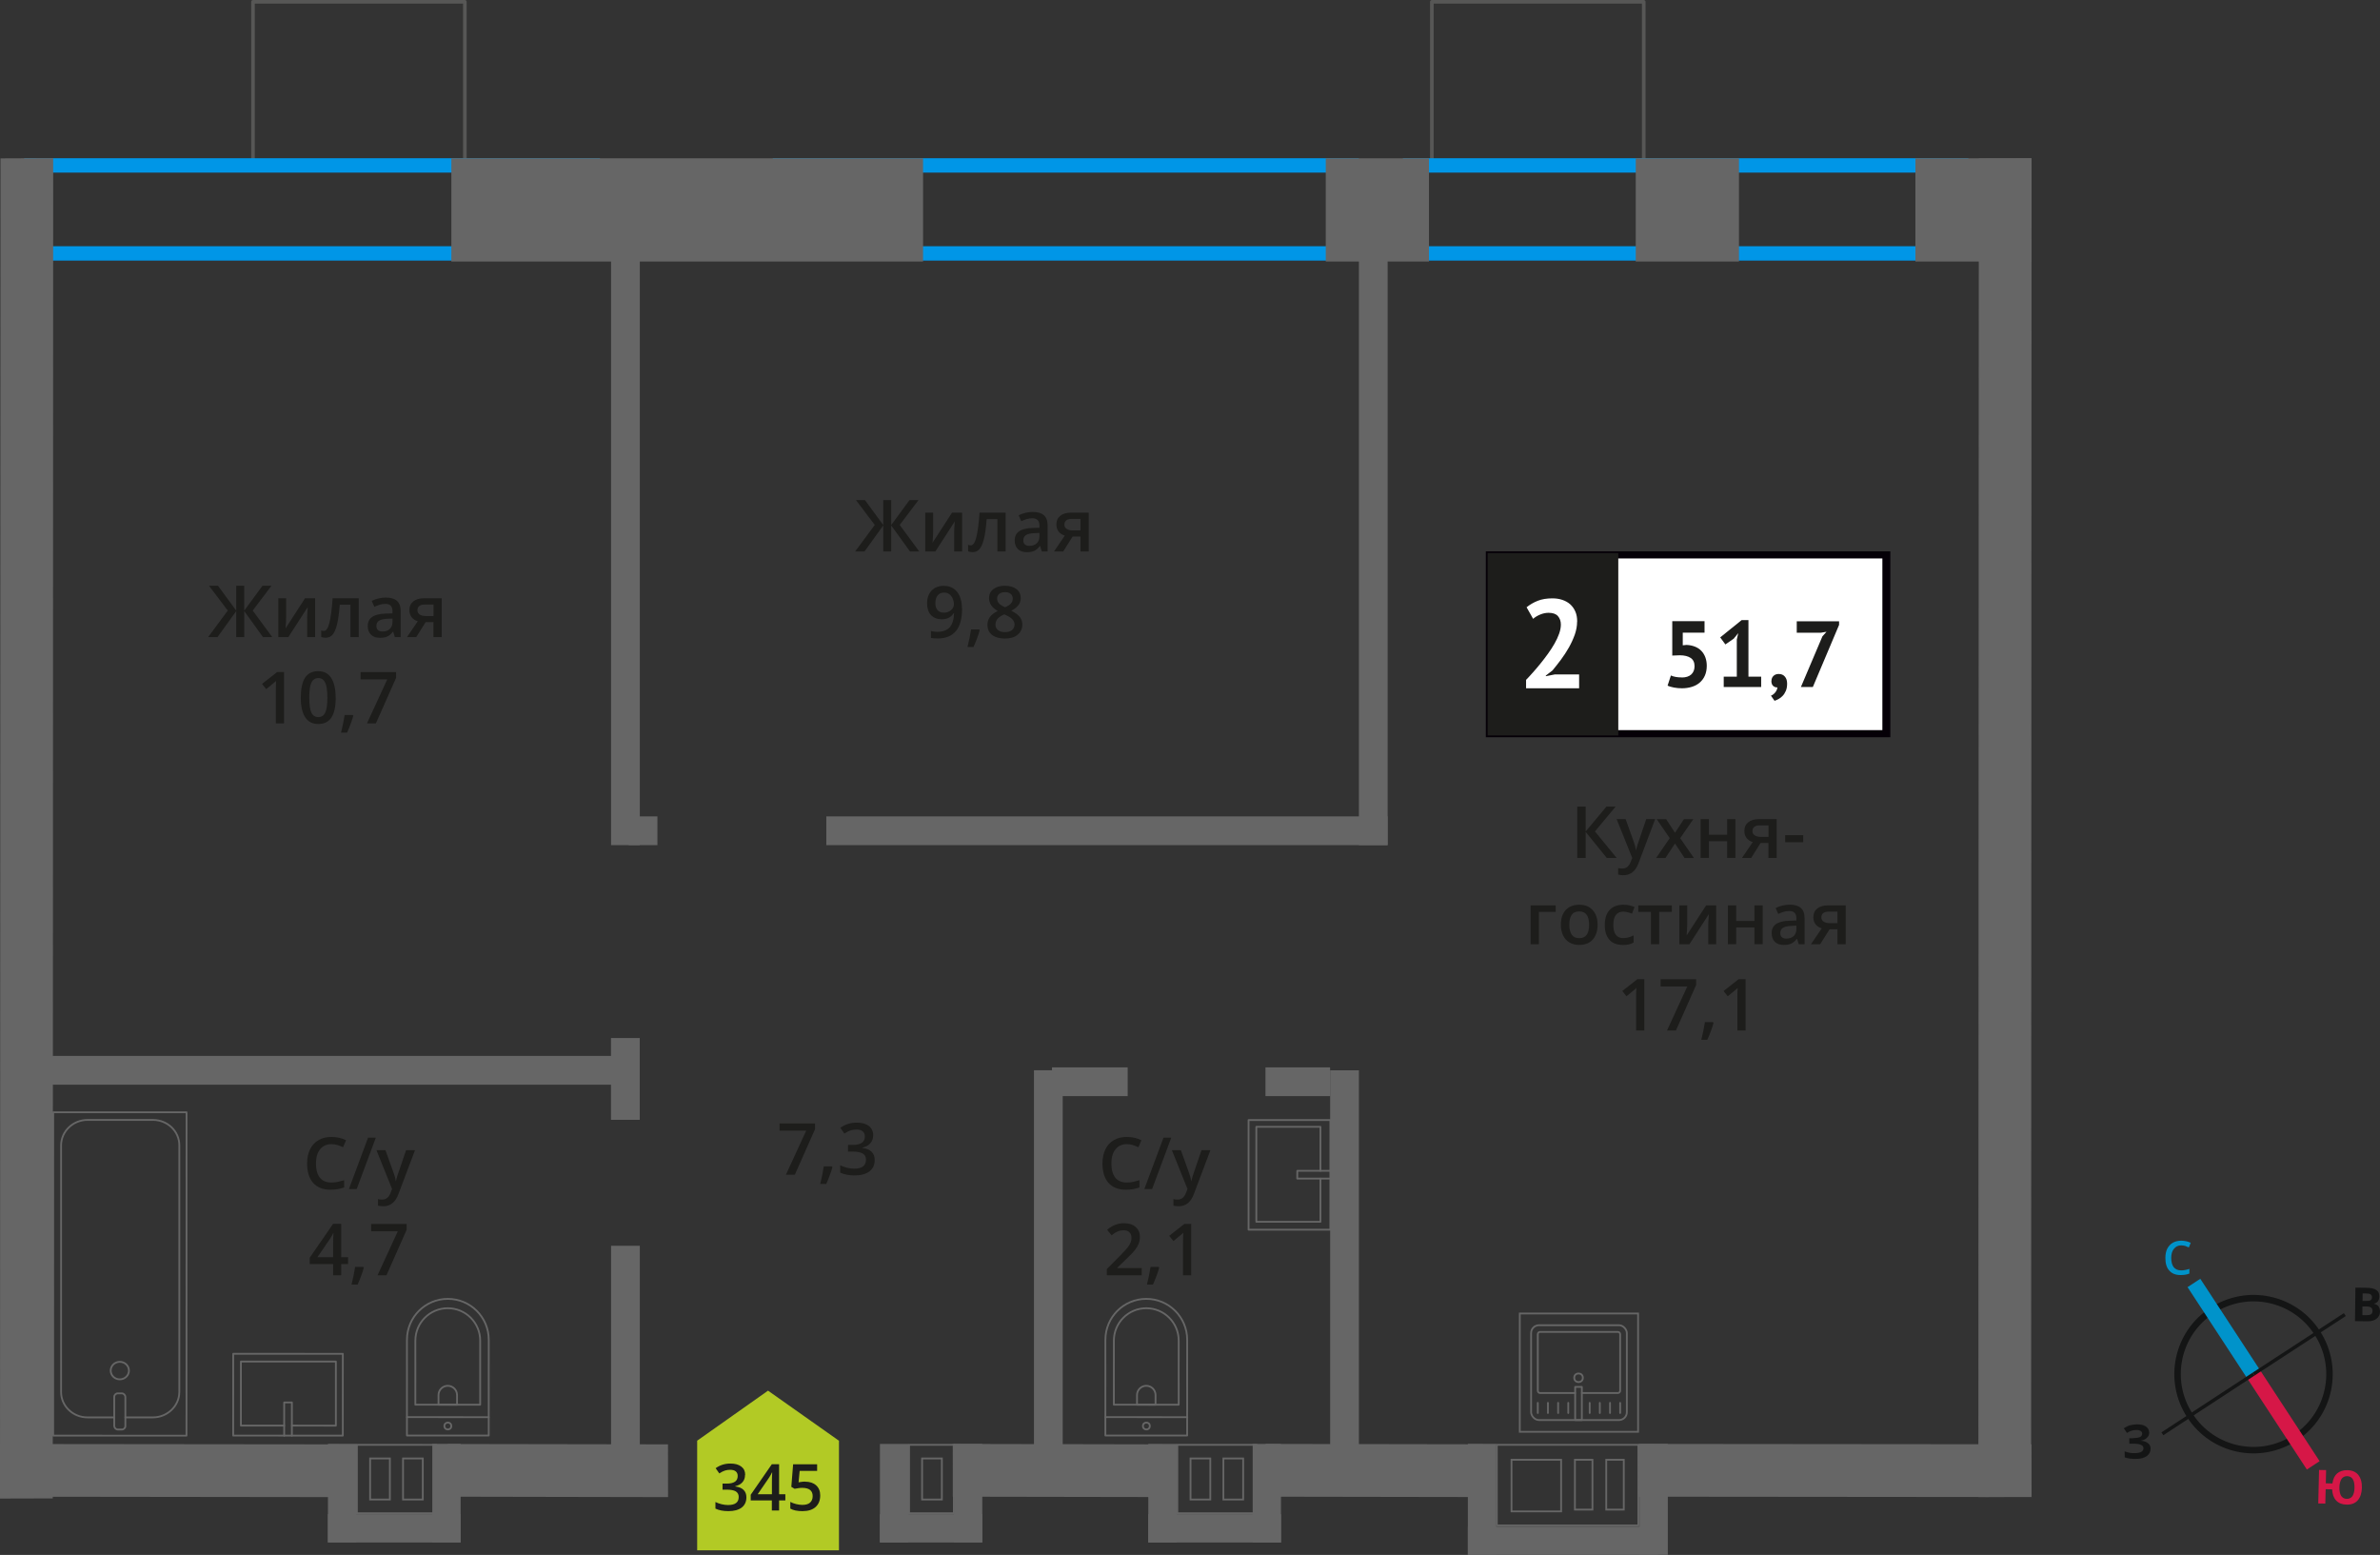 <?xml version="1.0" encoding="UTF-8"?>
<svg xmlns="http://www.w3.org/2000/svg" viewBox="0 0 331.14 216.29">
  <rect x="0" y="0" width="331.14" height="216.29" fill="#333333" stroke="none"/>
  <defs>
    <style>
      .cls-1 {
        stroke: #141515;
        stroke-width: .9px;
      }

      .cls-1, .cls-2, .cls-3, .cls-4, .cls-5 {
        fill: none;
      }

      .cls-1, .cls-3, .cls-5 {
        stroke-miterlimit: 10;
      }

      .cls-2 {
        stroke: #666;
        stroke-width: .25px;
      }

      .cls-2, .cls-4 {
        stroke-linecap: round;
        stroke-linejoin: round;
      }

      .cls-3 {
        stroke: #0093ca;
      }

      .cls-3, .cls-5 {
        stroke-width: 2.12px;
      }

      .cls-6 {
        fill: #0093ca;
      }

      .cls-6, .cls-7, .cls-8, .cls-9, .cls-10, .cls-11, .cls-12, .cls-13, .cls-14, .cls-15 {
        stroke-width: 0px;
      }

      .cls-7 {
        fill: #666;
      }

      .cls-8 {
        fill: #050007;
      }

      .cls-9 {
        fill: #666;
      }

      .cls-4 {
        stroke: #575756;
      }

      .cls-4, .cls-16 {
        stroke-width: .5px;
      }

      .cls-10, .cls-16 {
        fill: #1d1d1b;
      }

      .cls-11 {
        fill: #0096e7;
      }

      .cls-16 {
        stroke: #1d1d1b;
        stroke-miterlimit: 22.93;
      }

      .cls-12 {
        fill: #141515;
      }

      .cls-5 {
        stroke: #d61747;
      }

      .cls-13 {
        fill: #d61747;
      }

      .cls-14 {
        fill: #fff;
      }

      .cls-15 {
        fill: #b2ca25;
        fill-rule: evenodd;
      }
    </style>
  </defs>
  <g id="conditioner">
    <rect class="cls-4" x="199.22" y=".25" width="29.48" height="22.66" transform="translate(427.92 23.16) rotate(-180)"/>
    <rect class="cls-4" x="35.2" y=".25" width="29.48" height="22.66" transform="translate(99.88 23.16) rotate(-180)"/>
  </g>
  <g id="windows">
    <path class="cls-11" d="M271.87,24.01v10.24h-74.68v-10.24h74.68M273.87,22.01h-78.68v14.24h78.68v-14.24h0Z"/>
    <path class="cls-11" d="M187.06,24.01v10.24h-77.54v-10.24h77.54M189.06,22.01h-81.54v14.24h81.54v-14.24h0Z"/>
    <path class="cls-11" d="M81.47,24.01v10.24H5.36v-10.24h76.11M83.47,22.01H3.36v14.24h80.11v-14.24h0Z"/>
  </g>
  <g id="vent">
    <g>
      <path class="cls-9" d="M168.51,201.1h1.58s.25,0,.25,0h2.5s.25,0,.25,0h0s1.58,0,1.58,0v7.36s0,1.91,0,1.91h-1.58s-.25,0-.25,0h-2.75s-1.58,0-1.58,0h0s-.25,0-.25,0h-2.75s-1.58,0-1.58,0v-9.27h1.58s.25,0,.25,0h2.74M165.52,208.71h3v-5.96h-2.75s-.25,0-.25,0v5.71s0,.25,0,.25M170.09,208.71h3v-5.96h-3v5.96M172.84,200.85h0s-2.5,0-2.5,0h0s-2.08,0-2.08,0h0s-2.5,0-2.5,0h0s-2.08,0-2.08,0v9.77h2.08s0,0,0,0h2.5s2.08,0,2.08,0h0s2.5,0,2.5,0h0s2.08,0,2.08,0h0v-9.77s-2.08,0-2.08,0h0ZM165.77,208.46v-5.46s2.5,0,2.5,0v5.46h-2.5ZM170.34,208.46v-5.46h2.5v5.46h-2.5Z"/>
      <rect class="cls-7" x="154.88" y="205.74" width="13.71" height="3.94" transform="translate(-45.97 369.44) rotate(-90)"/>
      <rect class="cls-7" x="169.4" y="205.74" width="13.71" height="3.94" transform="translate(-31.45 383.96) rotate(-90)"/>
      <rect class="cls-7" x="159.77" y="210.62" width="18.46" height="3.94"/>
    </g>
    <g>
      <path class="cls-9" d="M54.36,201.1h1.58s.25,0,.25,0h2.5s.25,0,.25,0h0s1.58,0,1.58,0v9.27s-1.58,0-1.58,0h0s-.25,0-.25,0h-2.75s-1.58,0-1.58,0h0s-.25,0-.25,0h-2.75s-1.58,0-1.58,0v-9.27s1.58,0,1.58,0h0s.25,0,.25,0h2.74M51.37,208.71h3v-5.96h-2.75s-.25,0-.25,0v5.96M55.95,208.71h3v-5.96h-3v5.96M58.7,200.85h0s-2.5,0-2.5,0h0s-2.08,0-2.08,0h0s-2.5,0-2.5,0h0s-2.08,0-2.08,0v9.77s2.08,0,2.08,0h0s2.5,0,2.5,0h0s2.08,0,2.08,0h0s2.5,0,2.5,0h0s2.08,0,2.08,0h0s0,0,0,0v-9.76h-2.08ZM51.62,208.46v-5.46h2.5v5.46h-2.5ZM56.2,208.46v-5.46h2.5v5.46h-2.5Z"/>
      <rect class="cls-7" x="40.74" y="205.74" width="13.71" height="3.94" transform="translate(-160.11 255.29) rotate(-90)"/>
      <rect class="cls-7" x="55.26" y="205.74" width="13.71" height="3.94" transform="translate(-145.59 269.81) rotate(-90)"/>
      <rect class="cls-7" x="45.62" y="210.62" width="18.46" height="3.94"/>
    </g>
    <g>
      <path class="cls-9" d="M132.59,201.1v9.27h-.7s-.25,0-.25,0h-1.44s-.25,0-.25,0h-.7s-.25,0-.25,0h-1.69s-.7,0-.7,0v-9.27h.7s.25,0,.25,0h1.69s.7,0,.7,0h0s.25,0,.25,0h1.69s.7,0,.7,0M128.17,208.71h3v-5.96h-2.75s-.25,0-.25,0v5.71s0,.25,0,.25M132.84,200.85h-1.2s-1.44,0-1.44,0h0s-1.2,0-1.2,0h0s-1.44,0-1.44,0h0s-1.2,0-1.2,0v9.77h1.2s1.44,0,1.44,0h0s1.2,0,1.2,0h0s1.44,0,1.44,0h0s1.2,0,1.2,0h0s0,0,0,0v-2.15h0v-7.61h0ZM128.42,208.46v-5.46s2.5,0,2.5,0v5.46h-2.5Z"/>
      <rect class="cls-7" x="117.54" y="205.74" width="13.71" height="3.94" transform="translate(-83.31 332.1) rotate(-90)"/>
      <rect class="cls-7" x="127.84" y="205.74" width="13.71" height="3.94" transform="translate(-73.01 342.39) rotate(-90)"/>
      <rect class="cls-7" x="122.43" y="210.62" width="14.23" height="3.94"/>
    </g>
    <g>
      <rect class="cls-7" x="198.48" y="206.6" width="15.44" height="3.94" transform="translate(-2.37 414.76) rotate(-90)"/>
      <rect class="cls-7" x="222.36" y="206.6" width="15.44" height="3.94" transform="translate(21.51 438.64) rotate(-90)"/>
      <rect class="cls-7" x="204.23" y="212.35" width="26.43" height="3.94" transform="translate(434.89 428.64) rotate(-180)"/>
      <g>
        <path class="cls-9" d="M227.83,201.1v10.96h-19.45v-10.96h19.45M228.08,200.85h-19.95v11.46h19.95v-11.46h0Z"/>
        <g>
          <path class="cls-9" d="M217.08,203.18v6.93h-6.65v-6.93h6.65M217.33,202.93h-7.15v7.43h7.15v-7.43h0Z"/>
          <path class="cls-9" d="M221.44,203.18v6.68h-2.19v-6.68h2.19M221.69,202.93h-2.69v7.18h2.69v-7.18h0Z"/>
          <path class="cls-9" d="M225.8,203.18v6.68h-2.19v-6.68h2.19M226.05,202.93h-2.69v7.18h2.69v-7.18h0Z"/>
        </g>
      </g>
    </g>
  </g>
  <g id="furniture">
    <g>
      <path class="cls-2" d="M52.81,184.51h13.32c3.14,0,5.69,2.55,5.69,5.69h0c0,3.14-2.55,5.69-5.69,5.69h-13.32v-11.38h0Z" transform="translate(-127.9 252.46) rotate(-89.99)"/>
      <path class="cls-2" d="M55.6,184.18h8.91c2.49,0,4.51,2.02,4.51,4.51h0c0,2.49-2.02,4.51-4.51,4.51h-8.91v-9.02h0Z" transform="translate(-126.4 250.96) rotate(-89.99)"/>
      <path class="cls-2" d="M60.99,192.8h1.34c.71,0,1.29.58,1.29,1.29h0c0,.71-.58,1.29-1.29,1.29h-1.34v-2.58h0Z" transform="translate(-131.8 256.35) rotate(-89.99)"/>
      <circle class="cls-2" cx="62.31" cy="198.36" r=".48"/>
      <line class="cls-2" x1="68" y1="197.13" x2="56.62" y2="197.12"/>
    </g>
    <g>
      <path class="cls-2" d="M150,184.51h13.32c3.14,0,5.69,2.55,5.69,5.69h0c0,3.14-2.55,5.69-5.69,5.69h-13.32v-11.38h0Z" transform="translate(-30.74 349.65) rotate(-89.99)"/>
      <path class="cls-2" d="M152.79,184.18h8.91c2.49,0,4.51,2.02,4.51,4.51h0c0,2.49-2.02,4.51-4.51,4.51h-8.91v-9.02h0Z" transform="translate(-29.23 348.15) rotate(-89.99)"/>
      <path class="cls-2" d="M158.18,192.8h1.34c.71,0,1.29.58,1.29,1.29h0c0,.71-.58,1.29-1.29,1.29h-1.34v-2.58h0Z" transform="translate(-34.63 353.54) rotate(-89.99)"/>
      <circle class="cls-2" cx="159.5" cy="198.36" r=".48"/>
      <line class="cls-2" x1="165.19" y1="197.13" x2="153.81" y2="197.12"/>
    </g>
    <g>
      <rect class="cls-2" x="34.38" y="186.38" width="11.38" height="15.25" transform="translate(-153.94 234.04) rotate(-89.99)"/>
      <polyline class="cls-2" points="39.54 199.7 39.54 195.08 40.61 195.08 40.61 199.7"/>
      <polyline class="cls-2" points="39.54 198.3 33.52 198.3 33.52 189.39 46.73 189.39 46.73 198.31 40.61 198.3"/>
    </g>
    <g>
      <rect class="cls-2" x="173.73" y="155.77" width="11.38" height="15.25" transform="translate(358.8 326.85) rotate(-179.99)"/>
      <polyline class="cls-2" points="185.11 163.94 180.49 163.94 180.5 162.86 185.11 162.86"/>
      <polyline class="cls-2" points="183.72 163.94 183.72 169.95 174.8 169.95 174.8 156.74 183.72 156.74 183.72 162.86"/>
    </g>
    <g>
      <rect class="cls-2" x="7.4" y="154.72" width="18.55" height="44.98" transform="translate(33.32 354.42) rotate(-179.99)"/>
      <rect class="cls-2" x="15.9" y="193.83" width="1.55" height="5.03" rx=".49" ry=".49" transform="translate(33.31 392.68) rotate(-179.99)"/>
      <path class="cls-2" d="M17.44,197.16h3.82c2.03,0,3.68-1.58,3.69-3.53v-34.32c0-1.95-1.64-3.53-3.68-3.53h-9.08c-2.03,0-3.68,1.58-3.69,3.53v34.32c0,1.95,1.64,3.53,3.68,3.53h3.71"/>
      <ellipse class="cls-2" cx="16.67" cy="190.65" rx="1.27" ry="1.22"/>
    </g>
    <g>
      <g>
        <rect class="cls-2" x="213.03" y="184.34" width="13.32" height="13.19" rx="1.09" ry="1.09" transform="translate(439.38 381.87) rotate(-180)"/>
        <path class="cls-2" d="M219.16,193.77h-4.88c-.18,0-.32-.14-.32-.32v-7.86c0-.18.14-.32.32-.32h10.82c.18,0,.32.14.32.32v7.86c0,.18-.14.32-.32.32h-5.01"/>
        <circle class="cls-2" cx="219.63" cy="191.65" r=".6"/>
        <rect class="cls-2" x="219.16" y="192.92" width=".93" height="4.61" transform="translate(439.25 390.45) rotate(-180)"/>
        <line class="cls-2" x1="225.42" y1="196.55" x2="225.42" y2="195.14"/>
        <line class="cls-2" x1="224.01" y1="196.55" x2="224.01" y2="195.14"/>
        <line class="cls-2" x1="222.59" y1="196.55" x2="222.59" y2="195.14"/>
        <line class="cls-2" x1="221.18" y1="196.55" x2="221.18" y2="195.14"/>
        <line class="cls-2" x1="218.2" y1="196.55" x2="218.2" y2="195.14"/>
        <line class="cls-2" x1="216.79" y1="196.55" x2="216.79" y2="195.14"/>
        <line class="cls-2" x1="215.37" y1="196.55" x2="215.37" y2="195.14"/>
        <line class="cls-2" x1="213.96" y1="196.55" x2="213.96" y2="195.14"/>
      </g>
      <path class="cls-9" d="M227.79,182.83v16.21h-16.21v-16.21h16.21M228.04,182.58h-16.71v16.71h16.71v-16.71h0Z"/>
    </g>
  </g>
  <g id="walls">
    <rect class="cls-7" x="6.46" y="146.88" width="81.29" height="4" transform="translate(94.2 297.76) rotate(-180)"/>
    <rect class="cls-7" x="114.98" y="113.56" width="78.09" height="4" transform="translate(308.04 231.12) rotate(180)"/>
    <rect class="cls-7" x="87.46" y="113.56" width="4" height="4" transform="translate(178.93 231.12) rotate(180)"/>
    <rect class="cls-7" x="176.08" y="148.47" width="8.99" height="4" transform="translate(361.14 300.94) rotate(180)"/>
    <rect class="cls-7" x="146.37" y="148.47" width="10.53" height="4" transform="translate(303.27 300.94) rotate(180)"/>
    <rect class="cls-7" x="72.56" y="185.75" width="28.91" height="4" transform="translate(-100.73 274.76) rotate(-90)"/>
    <rect class="cls-7" x="81.33" y="148.08" width="11.38" height="4" transform="translate(-63.07 237.1) rotate(-90)"/>
    <rect class="cls-7" x="145.8" y="70.3" width="90.52" height="4" transform="translate(118.77 263.36) rotate(-90)"/>
    <rect class="cls-7" x="41.75" y="70.3" width="90.52" height="4" transform="translate(14.72 159.31) rotate(-90)"/>
    <rect class="cls-7" x="160.12" y="173.82" width="53.88" height="4" transform="translate(11.25 362.88) rotate(-90)"/>
    <rect class="cls-7" x="118.92" y="173.82" width="53.88" height="4" transform="translate(-29.96 321.67) rotate(-90)"/>
    <rect class="cls-7" x="184.46" y="22.01" width="14.36" height="14.36" transform="translate(383.28 58.39) rotate(-180)"/>
    <rect class="cls-7" x="227.58" y="22.01" width="14.36" height="14.36" transform="translate(469.53 58.39) rotate(-180)"/>
    <rect class="cls-7" x="62.79" y="22.01" width="65.63" height="14.36" transform="translate(191.22 58.39) rotate(-180)"/>
    <rect class="cls-7" x="266.51" y="22.01" width="16.15" height="14.36" transform="translate(549.16 58.39) rotate(-180)"/>
    <polygon class="cls-7" points="227.97 200.85 282.65 200.9 282.66 208.24 227.98 208.19 227.97 200.85"/>
    <polygon class="cls-7" points="176.08 200.85 206.31 200.9 206.31 208.24 176.08 208.19 176.08 200.85"/>
    <polygon class="cls-7" points="132.56 200.85 161.73 200.91 161.74 208.24 132.57 208.19 132.56 200.85"/>
    <polygon class="cls-7" points="62.31 200.86 92.94 200.91 92.95 208.25 62.32 208.19 62.31 200.86"/>
    <polygon class="cls-7" points="0 200.86 47.1 200.91 47.1 208.25 0 208.19 0 200.86"/>
    <polygon class="cls-7" points="282.66 22.01 282.6 208.21 275.26 208.24 275.32 22.04 282.66 22.01"/>
    <polygon class="cls-7" points="7.4 22 7.34 208.43 0 208.45 .07 22.03 7.4 22"/>
    <g>
      <path class="cls-1" d="M307.77,182.3c4.89-3.2,11.44-1.83,14.62,3.07,3.19,4.87,1.83,11.44-3.07,14.62-4.89,3.2-11.44,1.83-14.62-3.07-3.2-4.89-1.83-11.44,3.07-14.62h0Z"/>
      <line class="cls-3" x1="305.25" y1="178.46" x2="313.55" y2="191.15"/>
      <line class="cls-5" x1="321.85" y1="203.83" x2="313.55" y2="191.15"/>
      <polygon class="cls-12" points="300.73 199.24 313.41 190.94 313.68 191.34 300.99 199.64 300.73 199.24"/>
      <polygon class="cls-12" points="326.11 182.66 313.41 190.94 313.68 191.34 326.38 183.06 326.11 182.66"/>
      <path class="cls-6" d="M303.49,173.23c-.44,0-.77.17-1.02.48-.25.29-.38.73-.38,1.27,0,.56.13,1,.35,1.29.25.29.58.44,1.04.44.21,0,.4-.02.58-.06.19-.04.38-.08.56-.15v.65c-.35.15-.77.21-1.23.21-.69,0-1.21-.21-1.57-.63-.38-.4-.54-1-.54-1.75,0-.48.08-.92.25-1.27.19-.35.44-.65.77-.84s.73-.29,1.19-.29.9.1,1.32.29l-.27.65c-.17-.08-.33-.15-.5-.21-.19-.04-.35-.08-.56-.08h0Z"/>
      <path class="cls-13" d="M328.62,206.96c-.02.75-.22,1.33-.58,1.74-.36.41-.89.61-1.56.59-.61-.01-1.08-.19-1.43-.56-.35-.36-.54-.89-.57-1.56l-.9-.02-.05,2-.98-.02.11-4.66.98.02-.04,1.84.92.02c.08-.62.3-1.08.66-1.4.36-.3.83-.46,1.43-.45.67.02,1.16.24,1.51.66.34.43.52,1.02.5,1.79h0ZM325.49,206.89c-.01.5.08.9.24,1.18.18.26.43.41.76.42.71.02,1.08-.5,1.1-1.54.01-.52-.06-.92-.24-1.2-.16-.25-.41-.41-.76-.42s-.61.13-.8.38c-.17.27-.29.66-.3,1.18h0Z"/>
      <path class="cls-12" d="M327.72,179.11l1.46.02c.65,0,1.13.1,1.42.29.31.19.45.49.45.9,0,.27-.07.5-.2.69-.15.17-.32.29-.53.31v.04c.29.07.5.19.62.36.12.19.2.44.2.73,0,.42-.18.75-.47.98-.32.25-.74.37-1.26.36l-1.75-.02.06-4.66ZM328.7,180.96h.56c.27.01.46-.03.59-.11s.17-.21.17-.42c0-.17-.06-.29-.18-.38-.12-.09-.33-.13-.62-.13h-.5s-.01,1.04-.01,1.04ZM328.69,181.73v1.21s.61,0,.61,0c.27,0,.48-.04.61-.14.13-.1.19-.27.19-.48,0-.38-.26-.59-.81-.59h-.61Z"/>
      <path class="cls-12" d="M299.03,199.25c0,.29-.09.55-.32.74-.2.21-.47.35-.85.4v.02c.44.03.76.15.99.33.23.18.37.43.37.74.01.44-.17.78-.5,1.04-.35.26-.83.4-1.43.41-.69.02-1.23-.05-1.66-.21l-.02-.84c.19.08.44.16.72.21.25.04.5.05.75.04.77-.02,1.16-.24,1.15-.7,0-.21-.13-.37-.39-.47-.25-.1-.63-.15-1.13-.14h-.44s-.02-.76-.02-.76h.4c.5-.02.85-.07,1.08-.16.21-.11.33-.26.32-.49,0-.15-.07-.27-.22-.37-.15-.08-.36-.14-.65-.13-.44.01-.85.15-1.24.41l-.45-.64c.27-.17.54-.33.85-.42.29-.07.62-.12.98-.13.5-.01.92.08,1.22.28.3.2.47.47.48.82h0Z"/>
    </g>
  </g>
  <g id="text">
    <g>
      <g>
        <path class="cls-10" d="M224.93,119.34h-1.37l-2.94-3.62v3.62h-1.17v-7.14h1.17v3.46l2.89-3.46h1.28l-2.88,3.45,3.02,3.69Z"/>
        <path class="cls-10" d="M224.93,113.94h1.25l1.1,3.06c.17.44.28.85.33,1.23h.04c.03-.18.08-.4.16-.65s.49-1.47,1.24-3.64h1.24l-2.31,6.12c-.42,1.12-1.12,1.68-2.1,1.68-.25,0-.5-.03-.74-.08v-.91c.17.04.37.06.59.06.55,0,.94-.32,1.17-.96l.2-.51-2.17-5.4Z"/>
        <path class="cls-10" d="M232.32,116.59l-1.81-2.64h1.31l1.23,1.89,1.24-1.89h1.3l-1.82,2.64,1.91,2.76h-1.3l-1.33-2.02-1.33,2.02h-1.3l1.9-2.76Z"/>
        <path class="cls-10" d="M237.77,113.94v2.17h2.54v-2.17h1.15v5.4h-1.15v-2.33h-2.54v2.33h-1.15v-5.4h1.15Z"/>
        <path class="cls-10" d="M243.65,119.34h-1.28l1.5-2.21c-.36-.1-.65-.29-.86-.56s-.31-.6-.31-1c0-.51.18-.91.55-1.2s.86-.43,1.49-.43h2.46v5.4h-1.15v-2.08h-1.09l-1.31,2.08ZM243.82,115.58c0,.28.1.48.32.62.21.14.49.21.85.21h1.07v-1.6h-1.25c-.31,0-.55.07-.72.2-.17.13-.26.32-.26.57Z"/>
        <path class="cls-10" d="M248.38,117.15v-.98h2.51v.98h-2.51Z"/>
        <path class="cls-10" d="M216.45,125.94v.9h-2.34v4.5h-1.15v-5.4h3.49Z"/>
        <path class="cls-10" d="M222.28,128.63c0,.88-.23,1.57-.68,2.07s-1.08.74-1.89.74c-.5,0-.95-.11-1.34-.34s-.69-.56-.89-.98-.31-.92-.31-1.48c0-.88.22-1.56.67-2.05s1.08-.74,1.9-.74,1.4.25,1.86.75.68,1.18.68,2.03ZM218.35,128.63c0,1.25.46,1.87,1.38,1.87s1.37-.62,1.37-1.87-.46-1.85-1.38-1.85c-.48,0-.83.16-1.05.48-.22.32-.32.78-.32,1.37Z"/>
        <path class="cls-10" d="M225.78,131.44c-.82,0-1.44-.24-1.86-.72-.42-.48-.64-1.16-.64-2.05s.22-1.61.67-2.09c.45-.49,1.09-.73,1.93-.73.57,0,1.08.11,1.54.32l-.35.92c-.49-.19-.89-.28-1.2-.28-.93,0-1.4.62-1.4,1.86,0,.61.12,1.06.35,1.36.23.3.57.46,1.02.46.51,0,.99-.13,1.45-.38v1c-.21.12-.42.21-.66.26-.23.05-.52.08-.85.08Z"/>
        <path class="cls-10" d="M232.61,125.94v.9h-1.76v4.5h-1.15v-4.5h-1.76v-.9h4.67Z"/>
        <path class="cls-10" d="M234.75,125.94v2.77c0,.32-.03.8-.08,1.42l2.71-4.19h1.4v5.4h-1.1v-2.72c0-.15,0-.39.03-.73.02-.34.03-.58.05-.73l-2.7,4.18h-1.4v-5.4h1.1Z"/>
        <path class="cls-10" d="M241.56,125.94v2.17h2.54v-2.17h1.15v5.4h-1.15v-2.33h-2.54v2.33h-1.15v-5.4h1.15Z"/>
        <path class="cls-10" d="M250.27,131.34l-.23-.75h-.04c-.26.33-.52.55-.79.67s-.6.18-1.02.18c-.53,0-.95-.14-1.24-.43-.3-.29-.45-.69-.45-1.22,0-.56.21-.98.62-1.26s1.04-.44,1.89-.46l.93-.03v-.29c0-.35-.08-.6-.24-.77-.16-.17-.41-.26-.75-.26-.28,0-.54.04-.8.12s-.5.18-.73.29l-.37-.82c.29-.15.61-.27.96-.35s.68-.12.99-.12c.69,0,1.21.15,1.55.45.35.3.53.77.53,1.41v3.64h-.82ZM248.56,130.56c.42,0,.75-.12,1-.35.25-.23.38-.56.38-.98v-.47l-.69.03c-.54.02-.93.11-1.18.27-.25.16-.37.41-.37.74,0,.24.07.43.21.56s.36.2.64.2Z"/>
        <path class="cls-10" d="M253.25,131.34h-1.28l1.5-2.21c-.36-.1-.65-.29-.86-.56s-.31-.6-.31-1c0-.51.18-.91.55-1.2s.86-.43,1.49-.43h2.46v5.4h-1.15v-2.08h-1.09l-1.31,2.08ZM253.41,127.58c0,.28.1.48.32.62.21.14.49.21.85.21h1.07v-1.6h-1.25c-.31,0-.55.07-.72.2-.17.13-.26.32-.26.57Z"/>
        <path class="cls-10" d="M228.79,143.34h-1.15v-4.61c0-.55.01-.99.04-1.31-.08.08-.17.16-.28.26-.11.09-.47.39-1.1.9l-.58-.73,2.1-1.65h.96v7.14Z"/>
        <path class="cls-10" d="M231.94,143.34l2.82-6.12h-3.71v-1.01h4.94v.8l-2.81,6.33h-1.24Z"/>
        <path class="cls-10" d="M238.41,142.29c-.16.61-.44,1.39-.86,2.34h-.84c.22-.88.39-1.7.5-2.45h1.13l.07.11Z"/>
        <path class="cls-10" d="M242.88,143.34h-1.15v-4.61c0-.55.01-.99.04-1.31-.08.08-.17.16-.28.26-.11.09-.47.39-1.1.9l-.58-.73,2.1-1.65h.96v7.14Z"/>
      </g>
      <g>
        <rect class="cls-14" x="207.23" y="77.18" width="54.7" height="24.87"/>
        <path class="cls-8" d="M261.93,77.68h-54.1v23.88h54.1v-23.88ZM207.28,76.69h55.73v25.86h-56.28v-25.86h.55Z"/>
        <rect class="cls-16" x="207.23" y="77.18" width="17.68" height="24.87"/>
        <g>
          <path class="cls-10" d="M233.99,94.24c.57,0,1.01-.14,1.32-.42.3-.28.46-.66.46-1.15,0-.52-.18-.91-.54-1.15-.36-.24-.87-.37-1.53-.37l-1.03.04v-4.78h4.49v1.59h-3.03v1.76l.54-.05c.43.02.81.1,1.16.24s.64.33.88.58c.24.25.43.55.56.9.13.35.2.75.2,1.18,0,.51-.09.97-.26,1.36s-.42.72-.72.98-.67.46-1.09.59c-.42.13-.88.2-1.37.2-.39,0-.76-.03-1.12-.1-.35-.07-.65-.15-.89-.27l.46-1.41c.2.09.42.16.66.2.24.05.53.07.87.07Z"/>
          <path class="cls-10" d="M239.84,94.12h1.81v-5.16l.2-.89-.63.77-1.16.8-.72-.98,2.98-2.4h.95v7.86h1.77v1.44h-5.21v-1.44Z"/>
          <path class="cls-10" d="M246.47,94.72c0-.3.1-.53.29-.71s.44-.26.72-.26c.37,0,.65.12.86.37.21.24.31.57.31.97s-.06.73-.18,1.01c-.12.28-.27.52-.45.7-.18.19-.37.33-.57.44-.2.11-.39.19-.55.24l-.5-.71c.24-.1.44-.25.61-.47.17-.22.27-.45.29-.69-.2.03-.39-.04-.57-.18-.18-.15-.27-.39-.27-.72Z"/>
          <path class="cls-10" d="M250.57,95.56l2.99-7.04.57-.64-.78.13h-3.36v-1.59h5.89v.5l-3.65,8.64h-1.66Z"/>
        </g>
        <path class="cls-14" d="M219.43,86.46c0,.6-.11,1.2-.32,1.81-.22.61-.49,1.2-.82,1.79-.33.58-.7,1.15-1.1,1.69-.4.54-.8,1.04-1.18,1.5l-.93.72v.09l1.26-.25h3.37v1.93h-7.38v-1.17c.28-.29.6-.63.95-1.03.35-.39.71-.81,1.06-1.25.36-.44.7-.89,1.04-1.36s.64-.94.91-1.41c.27-.47.48-.93.64-1.38s.24-.87.24-1.26c0-.48-.14-.87-.41-1.18-.27-.31-.71-.46-1.31-.46-.37,0-.76.08-1.15.24-.39.16-.72.36-.99.6l-.91-1.61c.46-.37.97-.67,1.55-.9s1.26-.34,2.04-.34c.5,0,.96.07,1.38.21.42.14.78.34,1.09.61.3.27.54.6.72,1.01.18.4.26.87.26,1.41Z"/>
      </g>
    </g>
    <g>
      <path class="cls-10" d="M109.35,163.4l2.82-6.12h-3.71v-1.01h4.94v.8l-2.81,6.33h-1.24Z"/>
      <path class="cls-10" d="M115.82,162.35c-.16.61-.44,1.38-.86,2.34h-.84c.22-.88.39-1.7.5-2.45h1.13l.07.11Z"/>
      <path class="cls-10" d="M121.49,157.9c0,.45-.13.83-.4,1.13-.26.3-.63.5-1.11.61v.04c.57.07,1,.25,1.29.53.29.29.43.66.43,1.14,0,.69-.24,1.22-.73,1.59-.49.37-1.17.56-2.07.56-.79,0-1.46-.13-2-.39v-1.02c.3.15.62.26.96.35.34.08.66.12.98.12.55,0,.97-.1,1.24-.31s.41-.52.41-.95c0-.38-.15-.66-.45-.84-.3-.18-.78-.27-1.43-.27h-.62v-.93h.63c1.14,0,1.71-.39,1.71-1.18,0-.31-.1-.54-.3-.71s-.49-.25-.88-.25c-.27,0-.53.04-.78.11-.25.08-.55.23-.89.45l-.56-.8c.65-.48,1.41-.72,2.28-.72.72,0,1.28.15,1.68.46.4.31.61.74.61,1.28Z"/>
    </g>
    <g>
      <path class="cls-10" d="M121.71,73.02l-2.61-3.45h1.25l2.54,3.46v-3.46h1.11v3.46l2.54-3.46h1.25l-2.61,3.45,2.72,3.69h-1.29l-2.61-3.62v3.62h-1.11v-3.62l-2.61,3.62h-1.3l2.73-3.69Z"/>
      <path class="cls-10" d="M129.83,71.31v2.77c0,.32-.03.8-.08,1.42l2.71-4.19h1.4v5.4h-1.1v-2.72c0-.15,0-.39.03-.73.02-.34.03-.58.05-.73l-2.7,4.18h-1.4v-5.4h1.1Z"/>
      <path class="cls-10" d="M139.93,76.71h-1.16v-4.5h-1.49c-.09,1.16-.21,2.06-.37,2.71-.16.65-.36,1.13-.61,1.43-.25.3-.57.45-.97.45-.25,0-.46-.04-.63-.11v-.9c.12.05.24.07.36.07.33,0,.59-.37.78-1.12.19-.75.34-1.89.45-3.43h3.63v5.4Z"/>
      <path class="cls-10" d="M144.95,76.71l-.23-.75h-.04c-.26.33-.52.55-.79.67s-.6.18-1.02.18c-.53,0-.95-.14-1.24-.43-.3-.29-.45-.69-.45-1.22,0-.56.21-.98.62-1.26s1.04-.44,1.89-.46l.93-.03v-.29c0-.35-.08-.6-.24-.77-.16-.17-.41-.26-.75-.26-.28,0-.54.04-.8.12s-.5.18-.73.29l-.37-.82c.29-.15.61-.27.96-.35s.68-.12.99-.12c.69,0,1.21.15,1.55.45.35.3.53.77.53,1.41v3.64h-.82ZM143.24,75.93c.42,0,.75-.12,1-.35.25-.23.38-.56.38-.98v-.47l-.69.03c-.54.02-.93.11-1.18.27-.25.16-.37.41-.37.74,0,.24.07.43.21.56s.36.2.64.2Z"/>
      <path class="cls-10" d="M147.93,76.71h-1.28l1.5-2.21c-.36-.1-.65-.29-.86-.56s-.31-.6-.31-1c0-.51.18-.91.55-1.2s.86-.43,1.49-.43h2.46v5.4h-1.15v-2.08h-1.09l-1.31,2.08ZM148.09,72.95c0,.28.1.48.32.62.21.14.49.21.85.21h1.07v-1.6h-1.25c-.31,0-.55.07-.72.2-.17.13-.26.32-.26.57Z"/>
      <path class="cls-10" d="M133.86,84.62c0,1.41-.28,2.46-.85,3.15s-1.42,1.04-2.56,1.04c-.43,0-.74-.03-.93-.08v-.96c.29.08.58.12.87.12.77,0,1.35-.21,1.73-.62s.59-1.07.62-1.96h-.06c-.19.29-.42.5-.7.63-.27.13-.59.2-.96.2-.63,0-1.13-.2-1.49-.59s-.54-.93-.54-1.62c0-.75.21-1.34.63-1.78.42-.44.99-.66,1.71-.66.51,0,.95.12,1.33.37s.67.61.87,1.08.31,1.03.31,1.69ZM131.37,82.43c-.4,0-.7.13-.91.39s-.32.62-.32,1.09c0,.41.1.73.3.96.2.23.5.35.9.35s.71-.12.98-.35.4-.5.4-.81c0-.29-.06-.56-.17-.81-.11-.25-.27-.45-.47-.6s-.43-.22-.69-.22Z"/>
      <path class="cls-10" d="M136.31,87.66c-.16.61-.44,1.39-.86,2.34h-.84c.22-.88.39-1.7.5-2.45h1.13l.07.11Z"/>
      <path class="cls-10" d="M139.82,81.48c.68,0,1.21.16,1.61.47s.59.73.59,1.25c0,.73-.44,1.31-1.32,1.75.56.28.96.57,1.19.88.24.31.35.65.35,1.04,0,.59-.22,1.06-.65,1.42s-1.02.53-1.76.53-1.38-.17-1.8-.5-.64-.8-.64-1.41c0-.4.11-.75.33-1.07.22-.32.59-.6,1.1-.85-.44-.26-.75-.54-.93-.83s-.28-.62-.28-.98c0-.52.2-.93.61-1.24s.94-.46,1.59-.46ZM138.5,86.86c0,.34.12.6.36.79s.56.28.97.28.75-.1.98-.29c.23-.19.35-.46.35-.79,0-.26-.11-.5-.32-.72s-.54-.42-.98-.61l-.14-.06c-.43.19-.74.4-.93.62s-.28.49-.28.78ZM139.82,82.37c-.33,0-.59.08-.79.24s-.3.38-.3.66c0,.17.04.32.11.45s.18.25.31.36.37.24.69.39c.39-.17.67-.35.83-.54.16-.19.24-.41.24-.67,0-.28-.1-.5-.3-.66-.2-.16-.47-.24-.8-.24Z"/>
    </g>
    <g>
      <path class="cls-10" d="M31.69,84.93l-2.61-3.45h1.25l2.54,3.46v-3.46h1.11v3.46l2.54-3.46h1.25l-2.61,3.45,2.72,3.69h-1.29l-2.61-3.62v3.62h-1.11v-3.62l-2.61,3.62h-1.3l2.73-3.69Z"/>
      <path class="cls-10" d="M39.81,83.22v2.77c0,.32-.03.8-.08,1.42l2.71-4.19h1.4v5.4h-1.1v-2.72c0-.15,0-.39.03-.73.02-.34.04-.58.05-.73l-2.7,4.18h-1.4v-5.4h1.1Z"/>
      <path class="cls-10" d="M49.92,88.62h-1.16v-4.5h-1.49c-.09,1.16-.21,2.06-.37,2.71s-.36,1.13-.61,1.43c-.25.3-.57.45-.97.45-.25,0-.46-.04-.63-.11v-.9c.12.05.24.07.36.07.33,0,.59-.37.78-1.12.19-.75.34-1.89.45-3.43h3.63v5.4Z"/>
      <path class="cls-10" d="M54.94,88.62l-.23-.75h-.04c-.26.33-.52.55-.79.67s-.6.18-1.02.18c-.53,0-.95-.14-1.24-.43-.3-.29-.45-.69-.45-1.22,0-.56.21-.98.62-1.26.41-.28,1.04-.44,1.89-.46l.93-.03v-.29c0-.35-.08-.6-.24-.77-.16-.17-.41-.26-.75-.26-.28,0-.54.04-.8.12s-.5.18-.73.29l-.37-.82c.29-.15.61-.27.96-.35.35-.08.68-.12.99-.12.69,0,1.21.15,1.55.45s.53.77.53,1.41v3.64h-.82ZM53.23,87.84c.42,0,.75-.12,1-.35.25-.23.38-.56.38-.98v-.47l-.69.03c-.54.02-.93.11-1.18.27-.25.16-.37.41-.37.74,0,.24.07.43.21.56.14.13.36.2.64.2Z"/>
      <path class="cls-10" d="M57.91,88.62h-1.28l1.5-2.21c-.37-.1-.65-.29-.86-.56-.21-.27-.31-.6-.31-1,0-.51.18-.91.55-1.2.36-.29.86-.43,1.49-.43h2.46v5.4h-1.15v-2.08h-1.09l-1.31,2.08ZM58.08,84.86c0,.28.11.48.32.62.21.14.49.21.85.21h1.07v-1.6h-1.25c-.31,0-.55.07-.72.2-.17.13-.26.32-.26.57Z"/>
      <path class="cls-10" d="M39.53,100.62h-1.15v-4.61c0-.55.01-.99.04-1.31-.08.08-.17.16-.28.26-.11.09-.47.39-1.1.9l-.58-.73,2.1-1.65h.96v7.14Z"/>
      <path class="cls-10" d="M46.71,97.05c0,1.24-.2,2.16-.6,2.76s-1.01.9-1.83.9-1.4-.31-1.81-.93-.62-1.53-.62-2.73.2-2.19.6-2.79,1.01-.9,1.82-.9,1.4.31,1.81.94.62,1.54.62,2.74ZM43.03,97.05c0,.97.1,1.67.3,2.08.2.42.52.62.96.62s.76-.21.96-.63c.2-.42.3-1.11.3-2.08s-.1-1.65-.3-2.08c-.21-.43-.53-.64-.96-.64s-.76.21-.96.63c-.2.42-.3,1.12-.3,2.09Z"/>
      <path class="cls-10" d="M49.15,99.57c-.16.61-.44,1.39-.86,2.34h-.84c.22-.88.39-1.7.5-2.45h1.13l.07.11Z"/>
      <path class="cls-10" d="M51.06,100.62l2.82-6.12h-3.71v-1.01h4.94v.8l-2.81,6.33h-1.24Z"/>
    </g>
    <g>
      <path class="cls-10" d="M46.12,159.15c-.67,0-1.2.24-1.58.71-.38.47-.58,1.13-.58,1.97s.18,1.54.55,1.99c.37.45.9.67,1.61.67.3,0,.6-.03.88-.09.28-.06.58-.14.88-.23v1c-.56.21-1.19.32-1.9.32-1.04,0-1.85-.32-2.41-.95-.56-.63-.84-1.54-.84-2.72,0-.74.13-1.39.41-1.95.27-.56.67-.98,1.18-1.28.52-.3,1.12-.44,1.81-.44.73,0,1.4.15,2.02.46l-.42.97c-.24-.11-.5-.21-.77-.3-.27-.09-.55-.13-.85-.13Z"/>
      <path class="cls-10" d="M52.29,158.25l-2.66,7.14h-1.08l2.66-7.14h1.08Z"/>
      <path class="cls-10" d="M52.38,159.99h1.25l1.1,3.06c.17.44.28.85.33,1.23h.04c.03-.18.08-.4.16-.65.08-.25.49-1.47,1.24-3.64h1.24l-2.31,6.12c-.42,1.12-1.12,1.68-2.1,1.68-.25,0-.5-.03-.74-.08v-.91c.17.04.37.06.59.06.55,0,.94-.32,1.17-.96l.2-.51-2.17-5.4Z"/>
      <path class="cls-10" d="M48.43,175.83h-.96v1.56h-1.12v-1.56h-3.26v-.88l3.26-4.72h1.12v4.65h.96v.95ZM46.35,174.88v-1.79c0-.64.02-1.16.05-1.57h-.04c-.09.21-.23.47-.43.78l-1.77,2.58h2.19Z"/>
      <path class="cls-10" d="M50.62,176.34c-.16.61-.44,1.38-.86,2.34h-.85c.22-.88.39-1.7.5-2.45h1.13l.07.11Z"/>
      <path class="cls-10" d="M52.53,177.39l2.82-6.12h-3.71v-1.01h4.94v.8l-2.81,6.33h-1.24Z"/>
    </g>
    <g>
      <path class="cls-10" d="M156.79,159.15c-.67,0-1.2.24-1.58.71-.38.47-.58,1.13-.58,1.97s.19,1.54.55,1.99.9.67,1.6.67c.3,0,.6-.03.88-.09.28-.06.58-.14.88-.23v1c-.56.21-1.2.32-1.9.32-1.04,0-1.85-.32-2.41-.95-.56-.63-.84-1.54-.84-2.72,0-.74.14-1.39.41-1.95s.66-.98,1.18-1.28c.51-.3,1.12-.44,1.81-.44.73,0,1.4.15,2.02.46l-.42.97c-.24-.11-.49-.21-.76-.3-.27-.09-.55-.13-.85-.13Z"/>
      <path class="cls-10" d="M162.96,158.25l-2.66,7.14h-1.08l2.66-7.14h1.08Z"/>
      <path class="cls-10" d="M163.05,159.99h1.25l1.1,3.06c.17.44.28.85.33,1.23h.04c.03-.18.08-.4.16-.65.08-.25.49-1.47,1.24-3.64h1.24l-2.31,6.12c-.42,1.12-1.12,1.68-2.1,1.68-.25,0-.5-.03-.74-.08v-.91c.17.04.37.06.59.06.55,0,.94-.32,1.17-.96l.2-.51-2.17-5.4Z"/>
      <path class="cls-10" d="M158.84,177.39h-4.84v-.87l1.84-1.85c.54-.56.9-.95,1.08-1.18.18-.23.31-.45.39-.66.08-.21.12-.42.12-.66,0-.32-.1-.58-.29-.76-.2-.19-.46-.28-.8-.28-.27,0-.54.05-.79.15-.26.1-.55.28-.89.55l-.62-.76c.4-.34.78-.57,1.16-.71.38-.14.77-.21,1.2-.21.66,0,1.2.17,1.6.52s.6.81.6,1.4c0,.32-.06.63-.17.92-.12.29-.29.59-.53.9-.24.31-.64.72-1.2,1.25l-1.24,1.2v.05h3.39v1.01Z"/>
      <path class="cls-10" d="M161.28,176.34c-.16.61-.44,1.38-.86,2.34h-.84c.22-.88.39-1.7.5-2.45h1.13l.07.11Z"/>
      <path class="cls-10" d="M165.75,177.39h-1.15v-4.61c0-.55.01-.99.04-1.31-.07.08-.17.16-.28.26-.11.09-.47.39-1.1.9l-.58-.73,2.1-1.65h.96v7.14Z"/>
    </g>
  </g>
  <g id="number">
    <g>
      <polygon class="cls-15" points="97 200.4 97 200.4 101.93 196.92 106.86 193.44 111.79 196.92 116.72 200.4 116.73 200.4 116.73 200.41 116.73 215.65 97 215.65 97 200.41 97 200.4"/>
      <g>
        <path class="cls-10" d="M103.66,205.16c0,.41-.12.75-.36,1.02-.24.27-.57.45-1,.55v.04c.52.06.9.22,1.16.48.26.26.39.6.39,1.02,0,.62-.22,1.09-.65,1.43-.44.33-1.06.5-1.86.5-.71,0-1.31-.12-1.8-.35v-.92c.27.13.56.24.87.31s.6.11.88.11c.5,0,.87-.09,1.12-.28.25-.18.37-.47.37-.86,0-.34-.14-.59-.41-.76-.27-.16-.7-.24-1.28-.24h-.56v-.84h.57c1.03,0,1.54-.35,1.54-1.06,0-.28-.09-.49-.27-.64-.18-.15-.44-.22-.79-.22-.24,0-.48.03-.7.1-.23.07-.49.2-.8.4l-.51-.72c.59-.43,1.27-.65,2.05-.65.65,0,1.15.14,1.52.42s.54.66.54,1.15Z"/>
        <path class="cls-10" d="M109.27,208.71h-.87v1.4h-1.01v-1.4h-2.94v-.79l2.94-4.25h1.01v4.18h.87v.86ZM107.4,207.85v-1.61c0-.57.01-1.04.04-1.41h-.04c-.08.19-.21.43-.39.7l-1.59,2.32h1.97Z"/>
        <path class="cls-10" d="M112.01,206.1c.65,0,1.16.17,1.54.51.38.34.57.81.57,1.4,0,.69-.21,1.22-.64,1.61-.43.39-1.04.58-1.83.58-.72,0-1.28-.12-1.69-.35v-.94c.24.13.51.24.82.31s.59.11.86.11c.46,0,.82-.1,1.06-.31.24-.21.37-.51.37-.91,0-.77-.49-1.15-1.47-1.15-.14,0-.31.01-.51.04-.2.03-.38.06-.53.09l-.46-.27.25-3.14h3.34v.92h-2.43l-.15,1.59c.1-.02.23-.04.38-.06.15-.02.33-.04.54-.04Z"/>
      </g>
    </g>
  </g>
</svg>